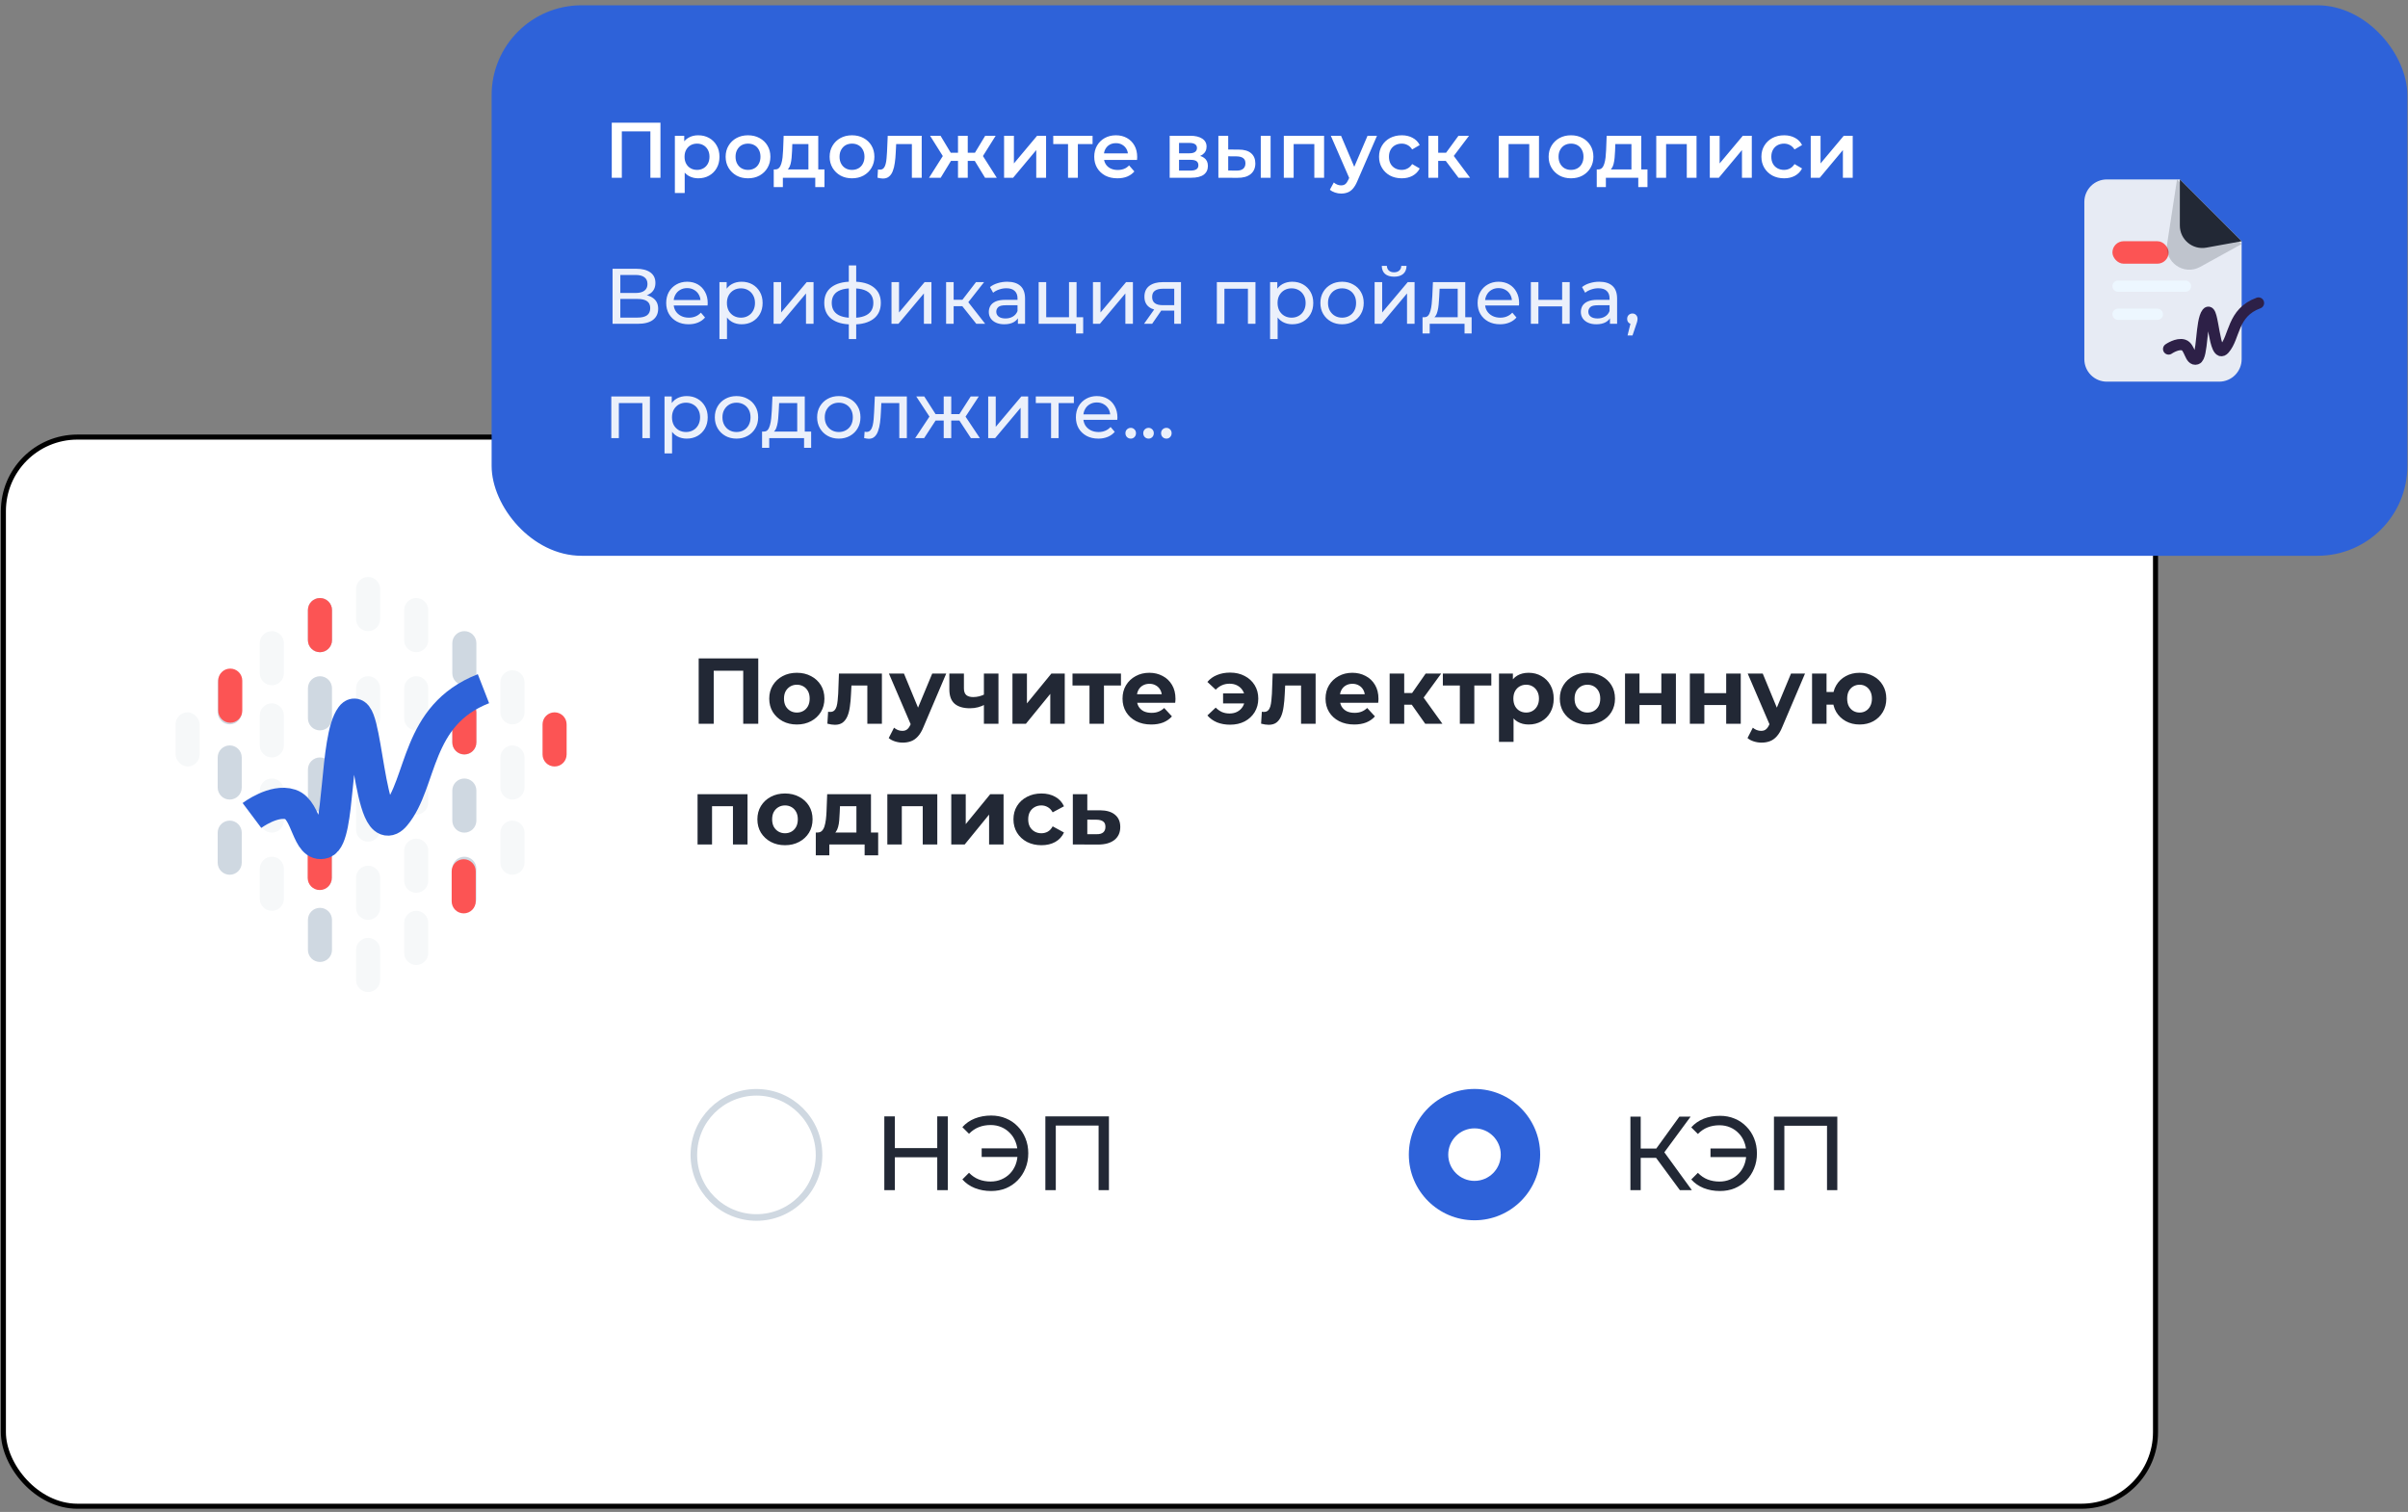<?xml version="1.0" encoding="UTF-8"?> <svg xmlns="http://www.w3.org/2000/svg" width="379" height="238" viewBox="0 0 379 238" fill="none"><rect x="0" y="0" width="379" height="238" fill="#808080" stroke="none"/> <rect x="0.533" y="68.802" width="338.728" height="168.301" rx="11.658" fill="white" stroke="black" stroke-width="0.795"></rect> <rect x="85.394" y="112.133" width="3.788" height="8.522" rx="1.894" fill="#F6F8F9"></rect> <rect x="27.634" y="112.133" width="3.788" height="8.522" rx="1.894" fill="#F6F8F9"></rect> <path d="M34.262 107.399C34.262 106.353 35.11 105.505 36.156 105.505C37.201 105.505 38.049 106.353 38.049 107.399V112.133C38.049 113.179 37.201 114.027 36.156 114.027C35.11 114.027 34.262 113.179 34.262 112.133V107.399Z" fill="#CFD8E1"></path> <path d="M34.262 119.235C34.262 118.189 35.11 117.341 36.156 117.341C37.201 117.341 38.049 118.189 38.049 119.235V123.969C38.049 125.015 37.201 125.863 36.156 125.863C35.11 125.863 34.262 125.015 34.262 123.969V119.235Z" fill="#CFD8E1"></path> <path d="M34.262 131.071C34.262 130.025 35.11 129.177 36.156 129.177C37.201 129.177 38.049 130.025 38.049 131.071V135.805C38.049 136.851 37.201 137.699 36.156 137.699C35.11 137.699 34.262 136.851 34.262 135.805V131.071Z" fill="#CFD8E1"></path> <path d="M78.765 107.399C78.765 106.353 79.613 105.505 80.659 105.505C81.705 105.505 82.553 106.353 82.553 107.399V112.133C82.553 113.179 81.705 114.027 80.659 114.027C79.613 114.027 78.765 113.179 78.765 112.133V107.399Z" fill="#F6F8F9"></path> <path d="M78.765 119.235C78.765 118.189 79.613 117.341 80.659 117.341C81.705 117.341 82.553 118.189 82.553 119.235V123.969C82.553 125.015 81.705 125.863 80.659 125.863C79.613 125.863 78.765 125.015 78.765 123.969V119.235Z" fill="#F6F8F9"></path> <path d="M78.765 131.071C78.765 130.025 79.613 129.177 80.659 129.177C81.705 129.177 82.553 130.025 82.553 131.071V135.805C82.553 136.851 81.705 137.699 80.659 137.699C79.613 137.699 78.765 136.851 78.765 135.805V131.071Z" fill="#F6F8F9"></path> <path d="M71.19 136.752C71.19 135.706 72.038 134.859 73.084 134.859C74.13 134.859 74.978 135.706 74.978 136.752V141.487C74.978 142.533 74.13 143.381 73.084 143.381C72.038 143.381 71.19 142.533 71.19 141.487V136.752Z" fill="#CFD8E1"></path> <path d="M71.19 124.443C71.19 123.397 72.038 122.549 73.084 122.549C74.13 122.549 74.978 123.397 74.978 124.443V129.177C74.978 130.223 74.13 131.071 73.084 131.071C72.038 131.071 71.19 130.223 71.19 129.177V124.443Z" fill="#CFD8E1"></path> <path d="M71.19 112.133C71.19 111.087 72.038 110.24 73.084 110.24C74.13 110.24 74.978 111.087 74.978 112.133V116.868C74.978 117.914 74.13 118.761 73.084 118.761C72.038 118.761 71.19 117.914 71.19 116.868V112.133Z" fill="#CFD8E1"></path> <path d="M71.19 101.244C71.19 100.198 72.038 99.35 73.084 99.35C74.13 99.35 74.978 100.198 74.978 101.244V105.979C74.978 107.024 74.13 107.872 73.084 107.872C72.038 107.872 71.19 107.024 71.19 105.979V101.244Z" fill="#CFD8E1"></path> <path d="M63.615 145.274C63.615 144.228 64.463 143.38 65.509 143.38C66.555 143.38 67.403 144.228 67.403 145.274V150.009C67.403 151.054 66.555 151.902 65.509 151.902C64.463 151.902 63.615 151.054 63.615 150.009V145.274Z" fill="#F6F8F9"></path> <path d="M63.615 133.912C63.615 132.866 64.463 132.018 65.509 132.018C66.555 132.018 67.403 132.866 67.403 133.912V138.646C67.403 139.692 66.555 140.54 65.509 140.54C64.463 140.54 63.615 139.692 63.615 138.646V133.912Z" fill="#F6F8F9"></path> <path d="M63.615 108.346C63.615 107.3 64.463 106.452 65.509 106.452C66.555 106.452 67.403 107.3 67.403 108.346V113.08C67.403 114.126 66.555 114.974 65.509 114.974C64.463 114.974 63.615 114.126 63.615 113.08V108.346Z" fill="#F6F8F9"></path> <path d="M63.615 96.036C63.615 94.99 64.463 94.142 65.509 94.142C66.555 94.142 67.403 94.99 67.403 96.036V100.771C67.403 101.816 66.555 102.664 65.509 102.664C64.463 102.664 63.615 101.816 63.615 100.771V96.036Z" fill="#F6F8F9"></path> <path d="M63.615 121.602C63.615 120.556 64.463 119.708 65.509 119.708C66.555 119.708 67.403 120.556 67.403 121.602V126.336C67.403 127.382 66.555 128.23 65.509 128.23C64.463 128.23 63.615 127.382 63.615 126.336V121.602Z" fill="#F6F8F9"></path> <path d="M56.04 149.535C56.04 148.489 56.888 147.641 57.934 147.641C58.98 147.641 59.828 148.489 59.828 149.535V154.27C59.828 155.316 58.98 156.163 57.934 156.163C56.888 156.163 56.04 155.316 56.04 154.27V149.535Z" fill="#F6F8F9"></path> <path d="M56.04 138.173C56.04 137.127 56.888 136.279 57.934 136.279C58.98 136.279 59.828 137.127 59.828 138.173V142.907C59.828 143.953 58.98 144.801 57.934 144.801C56.888 144.801 56.04 143.953 56.04 142.907V138.173Z" fill="#F6F8F9"></path> <path d="M56.04 108.346C56.04 107.3 56.888 106.452 57.934 106.452C58.98 106.452 59.828 107.3 59.828 108.346V113.08C59.828 114.126 58.98 114.974 57.934 114.974C56.888 114.974 56.04 114.126 56.04 113.08V108.346Z" fill="#F6F8F9"></path> <path d="M56.04 92.722C56.04 91.676 56.888 90.828 57.934 90.828C58.98 90.828 59.828 91.676 59.828 92.722V97.457C59.828 98.502 58.98 99.35 57.934 99.35C56.888 99.35 56.04 98.502 56.04 97.457V92.722Z" fill="#F6F8F9"></path> <path d="M56.04 125.863C56.04 124.817 56.888 123.969 57.934 123.969C58.98 123.969 59.828 124.817 59.828 125.863V130.598C59.828 131.643 58.98 132.491 57.934 132.491C56.888 132.491 56.04 131.643 56.04 130.598V125.863Z" fill="#F6F8F9"></path> <path d="M40.89 124.443C40.89 123.397 41.738 122.549 42.784 122.549C43.83 122.549 44.677 123.397 44.677 124.443V129.177C44.677 130.223 43.83 131.071 42.784 131.071C41.738 131.071 40.89 130.223 40.89 129.177V124.443Z" fill="#F6F8F9"></path> <path d="M40.89 136.752C40.89 135.706 41.738 134.859 42.784 134.859C43.83 134.859 44.677 135.706 44.677 136.752V141.487C44.677 142.533 43.83 143.381 42.784 143.381C41.738 143.381 40.89 142.533 40.89 141.487V136.752Z" fill="#F6F8F9"></path> <path d="M40.89 101.244C40.89 100.198 41.738 99.35 42.784 99.35C43.83 99.35 44.677 100.198 44.677 101.244V105.979C44.677 107.024 43.83 107.872 42.784 107.872C41.738 107.872 40.89 107.024 40.89 105.979V101.244Z" fill="#F6F8F9"></path> <path d="M40.89 112.607C40.89 111.561 41.738 110.713 42.784 110.713C43.83 110.713 44.677 111.561 44.677 112.607V117.341C44.677 118.387 43.83 119.235 42.784 119.235C41.738 119.235 40.89 118.387 40.89 117.341V112.607Z" fill="#F6F8F9"></path> <path d="M48.465 133.438C48.465 132.392 49.313 131.545 50.359 131.545C51.405 131.545 52.253 132.392 52.253 133.438V138.173C52.253 139.219 51.405 140.067 50.359 140.067C49.313 140.067 48.465 139.219 48.465 138.173V133.438Z" fill="#CFD8E1"></path> <path d="M48.465 144.801C48.465 143.755 49.313 142.907 50.359 142.907C51.405 142.907 52.253 143.755 52.253 144.801V149.535C52.253 150.581 51.405 151.429 50.359 151.429C49.313 151.429 48.465 150.581 48.465 149.535V144.801Z" fill="#CFD8E1"></path> <path d="M48.465 108.346C48.465 107.3 49.313 106.452 50.359 106.452C51.405 106.452 52.253 107.3 52.253 108.346V113.08C52.253 114.126 51.405 114.974 50.359 114.974C49.313 114.974 48.465 114.126 48.465 113.08V108.346Z" fill="#CFD8E1"></path> <path d="M48.465 96.036C48.465 94.99 49.313 94.143 50.359 94.143C51.405 94.143 52.253 94.99 52.253 96.036V100.771C52.253 101.817 51.405 102.665 50.359 102.665C49.313 102.665 48.465 101.817 48.465 100.771V96.036Z" fill="#CFD8E1"></path> <path d="M48.465 121.129C48.465 120.083 49.313 119.235 50.359 119.235C51.405 119.235 52.253 120.083 52.253 121.129V125.863C52.253 126.909 51.405 127.757 50.359 127.757C49.313 127.757 48.465 126.909 48.465 125.863V121.129Z" fill="#CFD8E1"></path> <path d="M48.465 96.036C48.465 94.99 49.313 94.143 50.359 94.143C51.405 94.143 52.253 94.99 52.253 96.036V100.771C52.253 101.817 51.405 102.665 50.359 102.665C49.313 102.665 48.465 101.817 48.465 100.771V96.036Z" fill="#CFD8E1"></path> <path d="M71.09 137.15C71.09 136.104 71.938 135.257 72.984 135.257C74.03 135.257 74.878 136.104 74.878 137.15V141.885C74.878 142.931 74.03 143.779 72.984 143.779C71.938 143.779 71.09 142.931 71.09 141.885V137.15Z" fill="#FC5454"></path> <path d="M48.431 133.476C48.431 132.43 49.279 131.582 50.325 131.582C51.371 131.582 52.219 132.43 52.219 133.476V138.21C52.219 139.256 51.371 140.104 50.325 140.104C49.279 140.104 48.431 139.256 48.431 138.21V133.476Z" fill="#FC5454"></path> <path d="M85.394 114.027C85.394 112.981 86.241 112.133 87.287 112.133C88.333 112.133 89.181 112.981 89.181 114.027V118.761C89.181 119.807 88.333 120.655 87.287 120.655C86.241 120.655 85.394 119.807 85.394 118.761V114.027Z" fill="#FC5454"></path> <path d="M34.346 107.142C34.346 106.096 35.193 105.248 36.239 105.248C37.285 105.248 38.133 106.096 38.133 107.142V111.876C38.133 112.922 37.285 113.77 36.239 113.77C35.193 113.77 34.346 112.922 34.346 111.876V107.142Z" fill="#FC5454"></path> <path d="M48.465 96.036C48.465 94.99 49.313 94.143 50.359 94.143C51.405 94.143 52.253 94.99 52.253 96.036V100.771C52.253 101.817 51.405 102.665 50.359 102.665C49.313 102.665 48.465 101.817 48.465 100.771V96.036Z" fill="#FC5454"></path> <path d="M71.19 112.132C71.19 111.086 72.038 110.239 73.084 110.239C74.13 110.239 74.978 111.086 74.978 112.132V116.867C74.978 117.913 74.13 118.76 73.084 118.76C72.038 118.76 71.19 117.913 71.19 116.867V112.132Z" fill="#FC5454"></path> <g style="mix-blend-mode:multiply"> <path d="M39.653 128.367C39.653 128.367 43.124 125.764 45.726 126.632C48.329 127.499 48.329 133.572 50.932 132.705C53.535 131.837 52.667 116.221 55.27 112.75C57.873 109.28 57.873 133.572 62.211 128.367C66.549 123.161 65.363 112.592 76.092 108.412" stroke="#2E62D9" stroke-width="4.899"></path> </g> <path d="M109.967 113.931V103.643H119.344V113.931H116.978V105.039L117.522 105.583H111.789L112.333 105.039V113.931H109.967ZM125.422 114.049C124.579 114.049 123.83 113.872 123.173 113.52C122.527 113.167 122.012 112.687 121.63 112.079C121.258 111.462 121.072 110.761 121.072 109.977C121.072 109.184 121.258 108.483 121.63 107.876C122.012 107.258 122.527 106.778 123.173 106.435C123.83 106.082 124.579 105.906 125.422 105.906C126.255 105.906 127 106.082 127.656 106.435C128.313 106.778 128.827 107.253 129.2 107.861C129.572 108.468 129.758 109.174 129.758 109.977C129.758 110.761 129.572 111.462 129.2 112.079C128.827 112.687 128.313 113.167 127.656 113.52C127 113.872 126.255 114.049 125.422 114.049ZM125.422 112.167C125.804 112.167 126.147 112.079 126.451 111.903C126.755 111.726 126.995 111.477 127.171 111.153C127.348 110.82 127.436 110.428 127.436 109.977C127.436 109.517 127.348 109.125 127.171 108.802C126.995 108.478 126.755 108.228 126.451 108.052C126.147 107.876 125.804 107.787 125.422 107.787C125.04 107.787 124.697 107.876 124.393 108.052C124.09 108.228 123.845 108.478 123.658 108.802C123.482 109.125 123.394 109.517 123.394 109.977C123.394 110.428 123.482 110.82 123.658 111.153C123.845 111.477 124.09 111.726 124.393 111.903C124.697 112.079 125.04 112.167 125.422 112.167ZM130.221 113.916L130.338 112.035C130.397 112.045 130.456 112.055 130.515 112.065C130.574 112.065 130.627 112.065 130.676 112.065C130.951 112.065 131.166 111.986 131.323 111.829C131.48 111.673 131.598 111.462 131.676 111.197C131.754 110.923 131.808 110.614 131.838 110.271C131.877 109.928 131.906 109.571 131.926 109.198L132.043 106.024H138.804V113.931H136.512V107.346L137.026 107.905H133.557L134.042 107.317L133.939 109.301C133.91 110.007 133.851 110.654 133.763 111.241C133.685 111.829 133.552 112.339 133.366 112.77C133.18 113.191 132.93 113.52 132.617 113.755C132.303 113.98 131.901 114.093 131.411 114.093C131.235 114.093 131.049 114.078 130.853 114.049C130.657 114.019 130.446 113.975 130.221 113.916ZM142.082 116.9C141.671 116.9 141.264 116.836 140.862 116.709C140.461 116.582 140.132 116.405 139.878 116.18L140.715 114.548C140.892 114.705 141.093 114.828 141.318 114.916C141.553 115.004 141.783 115.048 142.009 115.048C142.332 115.048 142.587 114.97 142.773 114.813C142.969 114.666 143.145 114.416 143.302 114.063L143.714 113.093L143.89 112.844L146.727 106.024H148.931L145.36 114.416C145.105 115.053 144.811 115.553 144.478 115.915C144.155 116.278 143.792 116.533 143.39 116.68C142.998 116.827 142.562 116.9 142.082 116.9ZM143.434 114.24L139.907 106.024H142.273L145.007 112.638L143.434 114.24ZM155.02 110.903C154.697 111.08 154.339 111.222 153.947 111.33C153.555 111.437 153.124 111.491 152.654 111.491C151.615 111.491 150.817 111.256 150.258 110.786C149.7 110.306 149.42 109.546 149.42 108.508V106.024H151.713V108.361C151.713 108.851 151.841 109.203 152.095 109.419C152.35 109.625 152.708 109.728 153.168 109.728C153.501 109.728 153.82 109.688 154.124 109.61C154.437 109.532 154.736 109.419 155.02 109.272V110.903ZM154.859 113.931V106.024H157.151V113.931H154.859ZM159.353 113.931V106.024H161.631V110.727L165.482 106.024H167.584V113.931H165.306V109.228L161.47 113.931H159.353ZM171.478 113.931V107.376L171.993 107.905H168.803V106.024H176.431V107.905H173.242L173.756 107.376V113.931H171.478ZM181.189 114.049C180.288 114.049 179.494 113.872 178.808 113.52C178.132 113.167 177.608 112.687 177.235 112.079C176.863 111.462 176.677 110.761 176.677 109.977C176.677 109.184 176.858 108.483 177.221 107.876C177.593 107.258 178.098 106.778 178.735 106.435C179.371 106.082 180.092 105.906 180.895 105.906C181.669 105.906 182.365 106.073 182.982 106.406C183.609 106.729 184.104 107.2 184.467 107.817C184.829 108.424 185.011 109.154 185.011 110.007C185.011 110.095 185.006 110.198 184.996 110.315C184.986 110.423 184.976 110.526 184.966 110.624H178.543V109.287H183.761L182.879 109.683C182.879 109.272 182.796 108.914 182.629 108.611C182.463 108.307 182.233 108.072 181.939 107.905C181.645 107.729 181.302 107.64 180.91 107.64C180.518 107.64 180.17 107.729 179.866 107.905C179.572 108.072 179.342 108.312 179.175 108.625C179.009 108.929 178.926 109.292 178.926 109.713V110.066C178.926 110.497 179.019 110.879 179.205 111.212C179.401 111.535 179.67 111.785 180.013 111.962C180.366 112.128 180.778 112.211 181.248 112.211C181.669 112.211 182.037 112.148 182.35 112.02C182.674 111.893 182.968 111.702 183.232 111.447L184.452 112.77C184.089 113.182 183.634 113.5 183.085 113.725C182.536 113.941 181.904 114.049 181.189 114.049ZM192.503 110.727V109.154H196.633V110.727H192.503ZM193.606 105.877C194.468 105.877 195.232 106.053 195.898 106.406C196.565 106.749 197.089 107.229 197.471 107.846C197.853 108.464 198.044 109.174 198.044 109.977C198.044 110.771 197.853 111.481 197.471 112.109C197.089 112.726 196.565 113.211 195.898 113.564C195.232 113.907 194.468 114.078 193.606 114.078C192.851 114.078 192.165 113.956 191.548 113.711C190.94 113.456 190.436 113.093 190.034 112.623L191.342 111.388C191.636 111.682 191.959 111.913 192.312 112.079C192.675 112.236 193.076 112.314 193.517 112.314C193.998 112.314 194.414 112.216 194.767 112.02C195.129 111.824 195.413 111.55 195.619 111.197C195.825 110.845 195.928 110.438 195.928 109.977C195.928 109.507 195.825 109.096 195.619 108.743C195.413 108.39 195.129 108.116 194.767 107.92C194.414 107.724 193.998 107.626 193.517 107.626C193.076 107.626 192.675 107.709 192.312 107.876C191.959 108.032 191.636 108.263 191.342 108.566L190.034 107.346C190.436 106.866 190.94 106.504 191.548 106.259C192.165 106.004 192.851 105.877 193.606 105.877ZM198.486 113.916L198.603 112.035C198.662 112.045 198.721 112.055 198.78 112.065C198.839 112.065 198.892 112.065 198.941 112.065C199.216 112.065 199.431 111.986 199.588 111.829C199.745 111.673 199.862 111.462 199.941 111.197C200.019 110.923 200.073 110.614 200.103 110.271C200.142 109.928 200.171 109.571 200.191 109.198L200.308 106.024H207.069V113.931H204.776V107.346L205.291 107.905H201.822L202.307 107.317L202.204 109.301C202.175 110.007 202.116 110.654 202.028 111.241C201.95 111.829 201.817 112.339 201.631 112.77C201.445 113.191 201.195 113.52 200.882 113.755C200.568 113.98 200.166 114.093 199.676 114.093C199.5 114.093 199.314 114.078 199.118 114.049C198.922 114.019 198.711 113.975 198.486 113.916ZM213.14 114.049C212.238 114.049 211.445 113.872 210.759 113.52C210.083 113.167 209.558 112.687 209.186 112.079C208.814 111.462 208.628 110.761 208.628 109.977C208.628 109.184 208.809 108.483 209.171 107.876C209.544 107.258 210.048 106.778 210.685 106.435C211.322 106.082 212.042 105.906 212.846 105.906C213.62 105.906 214.316 106.073 214.933 106.406C215.56 106.729 216.055 107.2 216.417 107.817C216.78 108.424 216.961 109.154 216.961 110.007C216.961 110.095 216.956 110.198 216.947 110.315C216.937 110.423 216.927 110.526 216.917 110.624H210.494V109.287H215.712L214.83 109.683C214.83 109.272 214.747 108.914 214.58 108.611C214.414 108.307 214.183 108.072 213.889 107.905C213.595 107.729 213.253 107.64 212.861 107.64C212.469 107.64 212.121 107.729 211.817 107.905C211.523 108.072 211.293 108.312 211.126 108.625C210.96 108.929 210.876 109.292 210.876 109.713V110.066C210.876 110.497 210.969 110.879 211.156 111.212C211.352 111.535 211.621 111.785 211.964 111.962C212.317 112.128 212.728 112.211 213.199 112.211C213.62 112.211 213.987 112.148 214.301 112.02C214.624 111.893 214.918 111.702 215.183 111.447L216.403 112.77C216.04 113.182 215.585 113.5 215.036 113.725C214.487 113.941 213.855 114.049 213.14 114.049ZM224.319 113.931L221.673 110.183L223.54 109.081L227.023 113.931H224.319ZM218.719 113.931V106.024H221.012V113.931H218.719ZM220.336 110.933V109.096H223.099V110.933H220.336ZM223.76 110.242L221.614 110.007L224.392 106.024H226.832L223.76 110.242ZM229.768 113.931V107.376L230.282 107.905H227.093V106.024H234.721V107.905H231.531L232.046 107.376V113.931H229.768ZM240.602 114.049C239.936 114.049 239.353 113.902 238.853 113.608C238.353 113.314 237.961 112.868 237.677 112.27C237.403 111.663 237.266 110.898 237.266 109.977C237.266 109.047 237.398 108.282 237.663 107.685C237.927 107.087 238.309 106.641 238.809 106.347C239.309 106.053 239.906 105.906 240.602 105.906C241.347 105.906 242.013 106.078 242.601 106.421C243.199 106.754 243.669 107.224 244.012 107.832C244.365 108.439 244.541 109.154 244.541 109.977C244.541 110.81 244.365 111.53 244.012 112.138C243.669 112.746 243.199 113.216 242.601 113.549C242.013 113.882 241.347 114.049 240.602 114.049ZM235.928 116.783V106.024H238.118V107.64L238.074 109.992L238.221 112.329V116.783H235.928ZM240.205 112.167C240.588 112.167 240.926 112.079 241.22 111.903C241.523 111.726 241.763 111.477 241.94 111.153C242.126 110.82 242.219 110.428 242.219 109.977C242.219 109.517 242.126 109.125 241.94 108.802C241.763 108.478 241.523 108.228 241.22 108.052C240.926 107.876 240.588 107.787 240.205 107.787C239.823 107.787 239.48 107.876 239.177 108.052C238.873 108.228 238.633 108.478 238.456 108.802C238.28 109.125 238.192 109.517 238.192 109.977C238.192 110.428 238.28 110.82 238.456 111.153C238.633 111.477 238.873 111.726 239.177 111.903C239.48 112.079 239.823 112.167 240.205 112.167ZM249.852 114.049C249.009 114.049 248.26 113.872 247.603 113.52C246.957 113.167 246.442 112.687 246.06 112.079C245.688 111.462 245.502 110.761 245.502 109.977C245.502 109.184 245.688 108.483 246.06 107.876C246.442 107.258 246.957 106.778 247.603 106.435C248.26 106.082 249.009 105.906 249.852 105.906C250.685 105.906 251.43 106.082 252.086 106.435C252.743 106.778 253.257 107.253 253.63 107.861C254.002 108.468 254.188 109.174 254.188 109.977C254.188 110.761 254.002 111.462 253.63 112.079C253.257 112.687 252.743 113.167 252.086 113.52C251.43 113.872 250.685 114.049 249.852 114.049ZM249.852 112.167C250.234 112.167 250.577 112.079 250.881 111.903C251.185 111.726 251.425 111.477 251.601 111.153C251.778 110.82 251.866 110.428 251.866 109.977C251.866 109.517 251.778 109.125 251.601 108.802C251.425 108.478 251.185 108.228 250.881 108.052C250.577 107.876 250.234 107.787 249.852 107.787C249.47 107.787 249.127 107.876 248.823 108.052C248.52 108.228 248.275 108.478 248.088 108.802C247.912 109.125 247.824 109.517 247.824 109.977C247.824 110.428 247.912 110.82 248.088 111.153C248.275 111.477 248.52 111.726 248.823 111.903C249.127 112.079 249.47 112.167 249.852 112.167ZM255.765 113.931V106.024H258.043V109.11H261.483V106.024H263.775V113.931H261.483V110.977H258.043V113.931H255.765ZM265.97 113.931V106.024H268.249V109.11H271.688V106.024H273.981V113.931H271.688V110.977H268.249V113.931H265.97ZM277.249 116.9C276.837 116.9 276.43 116.836 276.029 116.709C275.627 116.582 275.299 116.405 275.044 116.18L275.882 114.548C276.058 114.705 276.259 114.828 276.484 114.916C276.719 115.004 276.95 115.048 277.175 115.048C277.498 115.048 277.753 114.97 277.939 114.813C278.135 114.666 278.312 114.416 278.469 114.063L278.88 113.093L279.056 112.844L281.893 106.024H284.098L280.526 114.416C280.271 115.053 279.978 115.553 279.644 115.915C279.321 116.278 278.958 116.533 278.557 116.68C278.165 116.827 277.729 116.9 277.249 116.9ZM278.601 114.24L275.073 106.024H277.44L280.173 112.638L278.601 114.24ZM285.204 113.931V106.024H287.482V108.934H289.804V110.918H287.482V113.931H285.204ZM292.685 114.049C291.872 114.049 291.147 113.872 290.51 113.52C289.873 113.167 289.373 112.687 289.011 112.079C288.648 111.462 288.467 110.761 288.467 109.977C288.467 109.184 288.648 108.483 289.011 107.876C289.373 107.258 289.873 106.778 290.51 106.435C291.147 106.082 291.872 105.906 292.685 105.906C293.498 105.906 294.219 106.082 294.846 106.435C295.483 106.778 295.982 107.258 296.345 107.876C296.708 108.483 296.889 109.184 296.889 109.977C296.889 110.761 296.708 111.462 296.345 112.079C295.982 112.697 295.483 113.182 294.846 113.534C294.219 113.877 293.498 114.049 292.685 114.049ZM292.685 112.167C293.058 112.167 293.386 112.079 293.67 111.903C293.964 111.726 294.194 111.477 294.361 111.153C294.537 110.82 294.625 110.428 294.625 109.977C294.625 109.517 294.537 109.125 294.361 108.802C294.194 108.478 293.964 108.228 293.67 108.052C293.386 107.876 293.058 107.787 292.685 107.787C292.323 107.787 291.99 107.876 291.686 108.052C291.392 108.228 291.157 108.478 290.98 108.802C290.814 109.125 290.73 109.517 290.73 109.977C290.73 110.428 290.814 110.82 290.98 111.153C291.157 111.477 291.392 111.726 291.686 111.903C291.99 112.079 292.323 112.167 292.685 112.167ZM109.791 132.931V125.024H117.654V132.931H115.361V126.391L115.876 126.905H111.554L112.069 126.391V132.931H109.791ZM123.556 133.049C122.714 133.049 121.964 132.872 121.307 132.52C120.661 132.167 120.146 131.687 119.764 131.079C119.392 130.462 119.206 129.761 119.206 128.977C119.206 128.184 119.392 127.483 119.764 126.876C120.146 126.258 120.661 125.778 121.307 125.435C121.964 125.082 122.714 124.906 123.556 124.906C124.389 124.906 125.134 125.082 125.79 125.435C126.447 125.778 126.961 126.253 127.334 126.861C127.706 127.468 127.892 128.174 127.892 128.977C127.892 129.761 127.706 130.462 127.334 131.079C126.961 131.687 126.447 132.167 125.79 132.52C125.134 132.872 124.389 133.049 123.556 133.049ZM123.556 131.167C123.938 131.167 124.281 131.079 124.585 130.903C124.889 130.726 125.129 130.477 125.305 130.153C125.482 129.82 125.57 129.428 125.57 128.977C125.57 128.517 125.482 128.125 125.305 127.802C125.129 127.478 124.889 127.228 124.585 127.052C124.281 126.876 123.938 126.787 123.556 126.787C123.174 126.787 122.831 126.876 122.527 127.052C122.224 127.228 121.979 127.478 121.792 127.802C121.616 128.125 121.528 128.517 121.528 128.977C121.528 129.428 121.616 129.82 121.792 130.153C121.979 130.477 122.224 130.726 122.527 130.903C122.831 131.079 123.174 131.167 123.556 131.167ZM134.793 131.902V126.905H132.206L132.162 127.919C132.142 128.341 132.118 128.742 132.088 129.124C132.059 129.507 132 129.854 131.912 130.168C131.833 130.472 131.716 130.731 131.559 130.947C131.402 131.153 131.192 131.295 130.927 131.373L128.664 131.05C128.948 131.05 129.178 130.967 129.354 130.8C129.531 130.624 129.668 130.384 129.766 130.08C129.864 129.766 129.937 129.413 129.986 129.022C130.035 128.62 130.07 128.198 130.089 127.757L130.192 125.024H137.085V131.902H134.793ZM128.399 134.636V131.05H138.217V134.636H136.086V132.931H130.53V134.636H128.399ZM139.66 132.931V125.024H147.523V132.931H145.231V126.391L145.745 126.905H141.424L141.938 126.391V132.931H139.66ZM149.722 132.931V125.024H152V129.727L155.851 125.024H157.953V132.931H155.675V128.228L151.838 132.931H149.722ZM163.919 133.049C163.067 133.049 162.308 132.877 161.641 132.534C160.975 132.182 160.451 131.697 160.069 131.079C159.696 130.462 159.51 129.761 159.51 128.977C159.51 128.184 159.696 127.483 160.069 126.876C160.451 126.258 160.975 125.778 161.641 125.435C162.308 125.082 163.067 124.906 163.919 124.906C164.752 124.906 165.477 125.082 166.095 125.435C166.712 125.778 167.168 126.273 167.462 126.92L165.683 127.875C165.477 127.503 165.218 127.228 164.904 127.052C164.6 126.876 164.267 126.787 163.905 126.787C163.513 126.787 163.16 126.876 162.847 127.052C162.533 127.228 162.283 127.478 162.097 127.802C161.921 128.125 161.832 128.517 161.832 128.977C161.832 129.438 161.921 129.83 162.097 130.153C162.283 130.477 162.533 130.726 162.847 130.903C163.16 131.079 163.513 131.167 163.905 131.167C164.267 131.167 164.6 131.084 164.904 130.918C165.218 130.741 165.477 130.462 165.683 130.08L167.462 131.05C167.168 131.687 166.712 132.182 166.095 132.534C165.477 132.877 164.752 133.049 163.919 133.049ZM173.132 127.552C174.171 127.562 174.96 127.797 175.498 128.257C176.047 128.708 176.322 129.35 176.322 130.183C176.322 131.055 176.013 131.736 175.396 132.226C174.778 132.706 173.921 132.946 172.823 132.946L168.855 132.931V125.024H171.133V127.552H173.132ZM172.618 131.314C173.059 131.324 173.397 131.231 173.632 131.035C173.867 130.839 173.985 130.545 173.985 130.153C173.985 129.761 173.867 129.482 173.632 129.315C173.397 129.139 173.059 129.046 172.618 129.036L171.133 129.022V131.314H172.618Z" fill="#222835"></path> <circle cx="232.075" cy="181.754" r="10.336" fill="#2E62D9"></circle> <circle cx="232.075" cy="181.754" r="4.134" fill="white"></circle> <path d="M264.403 187.352L260.202 181.647L261.542 180.82L266.288 187.352H264.403ZM256.614 187.352V175.776H258.234V187.352H256.614ZM257.738 182.259V180.803H261.492V182.259H257.738ZM261.691 181.746L260.169 181.514L264.32 175.776H266.09L261.691 181.746ZM269.218 182.143V180.787H275.419V182.143H269.218ZM270.706 175.644C271.544 175.644 272.316 175.793 273.021 176.09C273.727 176.377 274.339 176.79 274.857 177.331C275.386 177.86 275.794 178.483 276.081 179.199C276.378 179.916 276.527 180.704 276.527 181.564C276.527 182.424 276.378 183.212 276.081 183.929C275.794 184.645 275.386 185.274 274.857 185.814C274.339 186.343 273.727 186.757 273.021 187.054C272.316 187.341 271.544 187.484 270.706 187.484C269.78 187.484 268.926 187.33 268.143 187.021C267.371 186.713 266.721 186.261 266.192 185.665L267.234 184.623C267.697 185.098 268.209 185.445 268.771 185.665C269.345 185.886 269.962 185.996 270.624 185.996C271.23 185.996 271.792 185.886 272.31 185.665C272.829 185.445 273.275 185.142 273.65 184.756C274.036 184.359 274.333 183.89 274.543 183.35C274.752 182.799 274.857 182.204 274.857 181.564C274.857 180.925 274.752 180.335 274.543 179.795C274.333 179.243 274.036 178.775 273.65 178.389C273.275 177.992 272.829 177.683 272.31 177.463C271.792 177.242 271.23 177.132 270.624 177.132C269.962 177.132 269.345 177.242 268.771 177.463C268.209 177.683 267.697 178.031 267.234 178.505L266.192 177.463C266.721 176.868 267.371 176.416 268.143 176.107C268.926 175.798 269.78 175.644 270.706 175.644ZM279.207 187.352V175.776H289.179V187.352H287.558V176.785L287.955 177.215H280.431L280.844 176.785V187.352H279.207Z" fill="#222835"></path> <g clip-path="url(#clip0_942_45313)"> <circle cx="119.06" cy="181.798" r="9.853" fill="white" stroke="#CFD8E1" stroke-width="1.037"></circle> </g> <path d="M147.515 175.736H149.175V187.352H147.515V175.736ZM140.844 187.352H139.185V175.736H140.844V187.352ZM147.665 182.174H140.678V180.731H147.665V182.174ZM154.507 182.125V180.764H160.73V182.125H154.507ZM156 175.603C156.841 175.603 157.616 175.752 158.324 176.051C159.032 176.339 159.646 176.753 160.166 177.296C160.697 177.827 161.106 178.452 161.394 179.171C161.692 179.89 161.842 180.681 161.842 181.544C161.842 182.407 161.692 183.198 161.394 183.917C161.106 184.636 160.697 185.267 160.166 185.809C159.646 186.34 159.032 186.755 158.324 187.053C157.616 187.341 156.841 187.485 156 187.485C155.071 187.485 154.214 187.33 153.428 187.02C152.654 186.71 152.001 186.257 151.47 185.659L152.515 184.614C152.98 185.09 153.494 185.438 154.059 185.659C154.634 185.881 155.254 185.991 155.917 185.991C156.526 185.991 157.09 185.881 157.61 185.659C158.13 185.438 158.578 185.134 158.954 184.747C159.341 184.348 159.64 183.878 159.85 183.336C160.061 182.783 160.166 182.186 160.166 181.544C160.166 180.902 160.061 180.31 159.85 179.768C159.64 179.215 159.341 178.745 158.954 178.358C158.578 177.959 158.13 177.65 157.61 177.428C157.09 177.207 156.526 177.096 155.917 177.096C155.254 177.096 154.634 177.207 154.059 177.428C153.494 177.65 152.98 177.998 152.515 178.474L151.47 177.428C152.001 176.831 152.654 176.377 153.428 176.068C154.214 175.758 155.071 175.603 156 175.603ZM164.531 187.352V175.736H174.537V187.352H172.911V176.748L173.309 177.179H165.759L166.173 176.748V187.352H164.531Z" fill="#222835"></path> <rect x="77.378" y="0.834" width="301.523" height="86.655" rx="14.148" fill="#2E62D9"></rect> <path d="M96.287 27.981V19.316H103.95V27.981H102.365V20.282L102.736 20.678H97.5L97.871 20.282V27.981H96.287ZM109.884 28.068C109.348 28.068 108.857 27.944 108.411 27.697C107.973 27.449 107.623 27.078 107.359 26.583C107.103 26.079 106.975 25.444 106.975 24.676C106.975 23.9 107.099 23.265 107.346 22.77C107.602 22.275 107.949 21.907 108.386 21.668C108.824 21.42 109.323 21.297 109.884 21.297C110.536 21.297 111.11 21.437 111.605 21.718C112.108 21.998 112.504 22.39 112.793 22.894C113.09 23.397 113.239 23.991 113.239 24.676C113.239 25.361 113.09 25.959 112.793 26.471C112.504 26.975 112.108 27.367 111.605 27.647C111.11 27.928 110.536 28.068 109.884 28.068ZM106.22 30.383V21.371H107.693V22.931L107.643 24.689L107.767 26.446V30.383H106.22ZM109.711 26.744C110.082 26.744 110.412 26.661 110.701 26.496C110.998 26.331 111.233 26.091 111.407 25.778C111.58 25.464 111.667 25.097 111.667 24.676C111.667 24.247 111.58 23.88 111.407 23.574C111.233 23.261 110.998 23.021 110.701 22.856C110.412 22.691 110.082 22.609 109.711 22.609C109.339 22.609 109.005 22.691 108.708 22.856C108.411 23.021 108.176 23.261 108.002 23.574C107.829 23.88 107.742 24.247 107.742 24.676C107.742 25.097 107.829 25.464 108.002 25.778C108.176 26.091 108.411 26.331 108.708 26.496C109.005 26.661 109.339 26.744 109.711 26.744ZM117.725 28.068C117.048 28.068 116.446 27.924 115.918 27.635C115.39 27.338 114.973 26.933 114.667 26.422C114.362 25.91 114.209 25.328 114.209 24.676C114.209 24.016 114.362 23.434 114.667 22.931C114.973 22.419 115.39 22.019 115.918 21.73C116.446 21.441 117.048 21.297 117.725 21.297C118.41 21.297 119.017 21.441 119.545 21.73C120.081 22.019 120.498 22.415 120.795 22.918C121.101 23.422 121.253 24.008 121.253 24.676C121.253 25.328 121.101 25.91 120.795 26.422C120.498 26.933 120.081 27.338 119.545 27.635C119.017 27.924 118.41 28.068 117.725 28.068ZM117.725 26.744C118.105 26.744 118.443 26.661 118.74 26.496C119.037 26.331 119.268 26.091 119.433 25.778C119.607 25.464 119.693 25.097 119.693 24.676C119.693 24.247 119.607 23.88 119.433 23.574C119.268 23.261 119.037 23.021 118.74 22.856C118.443 22.691 118.109 22.609 117.737 22.609C117.358 22.609 117.019 22.691 116.722 22.856C116.434 23.021 116.202 23.261 116.029 23.574C115.856 23.88 115.769 24.247 115.769 24.676C115.769 25.097 115.856 25.464 116.029 25.778C116.202 26.091 116.434 26.331 116.722 26.496C117.019 26.661 117.354 26.744 117.725 26.744ZM127.24 27.263V22.683H124.702L124.665 23.748C124.649 24.127 124.624 24.495 124.591 24.849C124.558 25.196 124.504 25.518 124.43 25.815C124.356 26.104 124.248 26.343 124.108 26.533C123.968 26.723 123.782 26.847 123.551 26.904L122.016 26.669C122.264 26.669 122.462 26.591 122.61 26.434C122.767 26.269 122.887 26.046 122.969 25.766C123.06 25.477 123.126 25.151 123.167 24.788C123.209 24.416 123.237 24.032 123.254 23.636L123.341 21.371H128.788V27.263H127.24ZM121.781 29.455V26.669H129.765V29.455H128.317V27.981H123.217V29.455H121.781ZM134.094 28.068C133.417 28.068 132.815 27.924 132.286 27.635C131.758 27.338 131.341 26.933 131.036 26.422C130.731 25.91 130.578 25.328 130.578 24.676C130.578 24.016 130.731 23.434 131.036 22.931C131.341 22.419 131.758 22.019 132.286 21.73C132.815 21.441 133.417 21.297 134.094 21.297C134.779 21.297 135.385 21.441 135.914 21.73C136.45 22.019 136.867 22.415 137.164 22.918C137.469 23.422 137.622 24.008 137.622 24.676C137.622 25.328 137.469 25.91 137.164 26.422C136.867 26.933 136.45 27.338 135.914 27.635C135.385 27.924 134.779 28.068 134.094 28.068ZM134.094 26.744C134.473 26.744 134.812 26.661 135.109 26.496C135.406 26.331 135.637 26.091 135.802 25.778C135.975 25.464 136.062 25.097 136.062 24.676C136.062 24.247 135.975 23.88 135.802 23.574C135.637 23.261 135.406 23.021 135.109 22.856C134.812 22.691 134.478 22.609 134.106 22.609C133.727 22.609 133.388 22.691 133.091 22.856C132.802 23.021 132.571 23.261 132.398 23.574C132.224 23.88 132.138 24.247 132.138 24.676C132.138 25.097 132.224 25.464 132.398 25.778C132.571 26.091 132.802 26.331 133.091 26.496C133.388 26.661 133.722 26.744 134.094 26.744ZM138.112 27.969L138.187 26.669C138.244 26.677 138.298 26.686 138.348 26.694C138.397 26.702 138.442 26.706 138.484 26.706C138.74 26.706 138.938 26.628 139.078 26.471C139.218 26.314 139.321 26.104 139.387 25.84C139.462 25.567 139.511 25.266 139.536 24.936C139.569 24.598 139.594 24.259 139.61 23.921L139.722 21.371H145.07V27.981H143.522V22.262L143.881 22.683H140.737L141.071 22.25L140.984 23.995C140.96 24.581 140.91 25.126 140.836 25.629C140.77 26.125 140.663 26.558 140.514 26.929C140.374 27.301 140.176 27.589 139.92 27.796C139.672 28.002 139.354 28.105 138.967 28.105C138.843 28.105 138.707 28.093 138.558 28.068C138.418 28.043 138.269 28.01 138.112 27.969ZM155.039 27.981L153.108 24.812L154.371 24.032L156.884 27.981H155.039ZM151.858 25.332V24.045H154.074V25.332H151.858ZM154.519 24.862L153.058 24.689L155.064 21.371H156.71L154.519 24.862ZM148.057 27.981H146.225L148.726 24.032L149.988 24.812L148.057 27.981ZM152.316 27.981H150.781V21.371H152.316V27.981ZM151.239 25.332H149.035V24.045H151.239V25.332ZM148.577 24.862L146.386 21.371H148.032L150.025 24.689L148.577 24.862ZM158.034 27.981V21.371H159.581V25.728L163.233 21.371H164.644V27.981H163.097V23.624L159.457 27.981H158.034ZM168.1 27.981V22.312L168.459 22.683H165.773V21.371H171.962V22.683H169.288L169.647 22.312V27.981H168.1ZM175.877 28.068C175.142 28.068 174.499 27.924 173.946 27.635C173.401 27.338 172.976 26.933 172.671 26.422C172.374 25.91 172.225 25.328 172.225 24.676C172.225 24.016 172.37 23.434 172.658 22.931C172.955 22.419 173.36 22.019 173.872 21.73C174.391 21.441 174.982 21.297 175.642 21.297C176.285 21.297 176.859 21.437 177.362 21.718C177.866 21.998 178.262 22.394 178.551 22.906C178.84 23.418 178.984 24.02 178.984 24.713C178.984 24.779 178.98 24.854 178.972 24.936C178.972 25.019 178.968 25.097 178.959 25.171H173.451V24.144H178.142L177.536 24.466C177.544 24.086 177.466 23.752 177.301 23.463C177.136 23.174 176.909 22.947 176.62 22.782C176.339 22.617 176.013 22.535 175.642 22.535C175.262 22.535 174.928 22.617 174.639 22.782C174.358 22.947 174.136 23.178 173.971 23.475C173.814 23.764 173.735 24.107 173.735 24.503V24.75C173.735 25.147 173.826 25.497 174.008 25.803C174.189 26.108 174.445 26.343 174.775 26.508C175.105 26.673 175.485 26.756 175.914 26.756C176.285 26.756 176.62 26.698 176.917 26.583C177.214 26.467 177.478 26.285 177.709 26.038L178.539 26.991C178.241 27.338 177.866 27.606 177.412 27.796C176.966 27.977 176.455 28.068 175.877 28.068ZM184.098 27.981V21.371H187.329C188.129 21.371 188.757 21.52 189.21 21.817C189.673 22.114 189.904 22.535 189.904 23.079C189.904 23.616 189.689 24.037 189.26 24.342C188.831 24.639 188.261 24.788 187.552 24.788L187.737 24.404C188.538 24.404 189.132 24.552 189.52 24.849C189.916 25.138 190.114 25.563 190.114 26.125C190.114 26.71 189.895 27.169 189.458 27.499C189.021 27.82 188.356 27.981 187.465 27.981H184.098ZM185.571 26.855H187.341C187.762 26.855 188.08 26.789 188.294 26.657C188.509 26.517 188.616 26.306 188.616 26.026C188.616 25.728 188.517 25.51 188.319 25.369C188.121 25.229 187.812 25.159 187.391 25.159H185.571V26.855ZM185.571 24.131H187.193C187.589 24.131 187.886 24.061 188.084 23.921C188.29 23.773 188.393 23.566 188.393 23.302C188.393 23.03 188.29 22.828 188.084 22.695C187.886 22.564 187.589 22.497 187.193 22.497H185.571V24.131ZM198.435 27.981V21.371H199.982V27.981H198.435ZM194.981 23.55C195.831 23.55 196.475 23.739 196.912 24.119C197.358 24.499 197.581 25.035 197.581 25.728C197.581 26.446 197.333 27.008 196.838 27.412C196.351 27.808 195.658 28.002 194.758 27.994L191.762 27.981V21.371H193.31V23.537L194.981 23.55ZM194.622 26.855C195.076 26.863 195.422 26.768 195.662 26.57C195.901 26.372 196.021 26.083 196.021 25.704C196.021 25.324 195.901 25.052 195.662 24.887C195.431 24.713 195.084 24.622 194.622 24.614L193.31 24.602V26.843L194.622 26.855ZM202.062 27.981V21.371H208.4V27.981H206.865V22.324L207.224 22.683H203.251L203.61 22.324V27.981H202.062ZM211.083 30.47C210.761 30.47 210.439 30.416 210.117 30.309C209.795 30.201 209.527 30.053 209.312 29.863L209.931 28.724C210.088 28.864 210.266 28.976 210.464 29.058C210.662 29.141 210.864 29.182 211.07 29.182C211.351 29.182 211.578 29.112 211.751 28.972C211.924 28.831 212.085 28.596 212.234 28.266L212.618 27.4L212.741 27.214L215.242 21.371H216.728L213.633 28.514C213.426 29.009 213.195 29.401 212.94 29.69C212.692 29.979 212.411 30.181 212.098 30.296C211.792 30.412 211.454 30.47 211.083 30.47ZM212.444 28.217L209.461 21.371H211.07L213.497 27.078L212.444 28.217ZM220.629 28.068C219.936 28.068 219.317 27.924 218.772 27.635C218.236 27.338 217.815 26.933 217.51 26.422C217.204 25.91 217.052 25.328 217.052 24.676C217.052 24.016 217.204 23.434 217.51 22.931C217.815 22.419 218.236 22.019 218.772 21.73C219.317 21.441 219.936 21.297 220.629 21.297C221.273 21.297 221.838 21.429 222.325 21.693C222.82 21.949 223.196 22.328 223.452 22.832L222.263 23.525C222.065 23.211 221.822 22.98 221.533 22.832C221.252 22.683 220.947 22.609 220.617 22.609C220.237 22.609 219.895 22.691 219.589 22.856C219.284 23.021 219.045 23.261 218.871 23.574C218.698 23.88 218.611 24.247 218.611 24.676C218.611 25.105 218.698 25.477 218.871 25.79C219.045 26.096 219.284 26.331 219.589 26.496C219.895 26.661 220.237 26.744 220.617 26.744C220.947 26.744 221.252 26.669 221.533 26.521C221.822 26.372 222.065 26.141 222.263 25.828L223.452 26.521C223.196 27.016 222.82 27.4 222.325 27.672C221.838 27.936 221.273 28.068 220.629 28.068ZM229.555 27.981L227.166 24.812L228.429 24.032L231.375 27.981H229.555ZM224.814 27.981V21.371H226.361V27.981H224.814ZM225.903 25.332V24.045H228.144V25.332H225.903ZM228.577 24.862L227.129 24.689L229.555 21.371H231.214L228.577 24.862ZM235.888 27.981V21.371H242.226V27.981H240.691V22.324L241.05 22.683H237.076L237.435 22.324V27.981H235.888ZM247.26 28.068C246.583 28.068 245.981 27.924 245.453 27.635C244.924 27.338 244.508 26.933 244.202 26.422C243.897 25.91 243.744 25.328 243.744 24.676C243.744 24.016 243.897 23.434 244.202 22.931C244.508 22.419 244.924 22.019 245.453 21.73C245.981 21.441 246.583 21.297 247.26 21.297C247.945 21.297 248.552 21.441 249.08 21.73C249.616 22.019 250.033 22.415 250.33 22.918C250.635 23.422 250.788 24.008 250.788 24.676C250.788 25.328 250.635 25.91 250.33 26.422C250.033 26.933 249.616 27.338 249.08 27.635C248.552 27.924 247.945 28.068 247.26 28.068ZM247.26 26.744C247.64 26.744 247.978 26.661 248.275 26.496C248.572 26.331 248.803 26.091 248.968 25.778C249.142 25.464 249.228 25.097 249.228 24.676C249.228 24.247 249.142 23.88 248.968 23.574C248.803 23.261 248.572 23.021 248.275 22.856C247.978 22.691 247.644 22.609 247.272 22.609C246.893 22.609 246.554 22.691 246.257 22.856C245.968 23.021 245.737 23.261 245.564 23.574C245.391 23.88 245.304 24.247 245.304 24.676C245.304 25.097 245.391 25.464 245.564 25.778C245.737 26.091 245.968 26.331 246.257 26.496C246.554 26.661 246.889 26.744 247.26 26.744ZM256.775 27.263V22.683H254.237L254.2 23.748C254.184 24.127 254.159 24.495 254.126 24.849C254.093 25.196 254.039 25.518 253.965 25.815C253.891 26.104 253.783 26.343 253.643 26.533C253.503 26.723 253.317 26.847 253.086 26.904L251.551 26.669C251.799 26.669 251.997 26.591 252.145 26.434C252.302 26.269 252.422 26.046 252.504 25.766C252.595 25.477 252.661 25.151 252.702 24.788C252.744 24.416 252.772 24.032 252.789 23.636L252.876 21.371H258.322V27.263H256.775ZM251.316 29.455V26.669H259.3V29.455H257.852V27.981H252.752V29.455H251.316ZM260.682 27.981V21.371H267.021V27.981H265.486V22.324L265.845 22.683H261.871L262.23 22.324V27.981H260.682ZM269.109 27.981V21.371H270.656V25.728L274.308 21.371H275.719V27.981H274.172V23.624L270.532 27.981H269.109ZM280.809 28.068C280.116 28.068 279.497 27.924 278.952 27.635C278.415 27.338 277.995 26.933 277.689 26.422C277.384 25.91 277.231 25.328 277.231 24.676C277.231 24.016 277.384 23.434 277.689 22.931C277.995 22.419 278.415 22.019 278.952 21.73C279.497 21.441 280.116 21.297 280.809 21.297C281.453 21.297 282.018 21.429 282.505 21.693C283 21.949 283.375 22.328 283.631 22.832L282.443 23.525C282.245 23.211 282.001 22.98 281.712 22.832C281.432 22.683 281.127 22.609 280.796 22.609C280.417 22.609 280.074 22.691 279.769 22.856C279.464 23.021 279.224 23.261 279.051 23.574C278.878 23.88 278.791 24.247 278.791 24.676C278.791 25.105 278.878 25.477 279.051 25.79C279.224 26.096 279.464 26.331 279.769 26.496C280.074 26.661 280.417 26.744 280.796 26.744C281.127 26.744 281.432 26.669 281.712 26.521C282.001 26.372 282.245 26.141 282.443 25.828L283.631 26.521C283.375 27.016 283 27.4 282.505 27.672C282.018 27.936 281.453 28.068 280.809 28.068ZM284.994 27.981V21.371H286.541V25.728L290.193 21.371H291.604V27.981H290.057V23.624L286.417 27.981H284.994Z" fill="white"></path> <path opacity="0.9" d="M96.411 50.972V42.306H100.137C101.078 42.306 101.816 42.496 102.353 42.876C102.889 43.255 103.157 43.808 103.157 44.535C103.157 45.244 102.901 45.789 102.39 46.169C101.878 46.54 101.206 46.726 100.372 46.726L100.595 46.354C101.56 46.354 102.299 46.548 102.811 46.936C103.331 47.316 103.591 47.873 103.591 48.607C103.591 49.35 103.318 49.932 102.774 50.353C102.237 50.765 101.437 50.972 100.372 50.972H96.411ZM97.636 49.994H100.347C101.007 49.994 101.503 49.874 101.833 49.635C102.171 49.387 102.34 49.012 102.34 48.508C102.34 48.005 102.171 47.638 101.833 47.407C101.503 47.175 101.007 47.06 100.347 47.06H97.636V49.994ZM97.636 46.119H100.05C100.653 46.119 101.111 45.999 101.424 45.76C101.746 45.521 101.907 45.17 101.907 44.708C101.907 44.237 101.746 43.883 101.424 43.643C101.111 43.404 100.653 43.284 100.05 43.284H97.636V46.119ZM108.382 51.046C107.681 51.046 107.062 50.901 106.525 50.613C105.997 50.324 105.585 49.928 105.287 49.424C104.999 48.921 104.854 48.343 104.854 47.691C104.854 47.039 104.994 46.462 105.275 45.958C105.564 45.455 105.956 45.063 106.451 44.782C106.954 44.493 107.52 44.349 108.147 44.349C108.782 44.349 109.344 44.489 109.831 44.77C110.318 45.05 110.697 45.446 110.97 45.958C111.25 46.462 111.39 47.052 111.39 47.728C111.39 47.778 111.386 47.836 111.378 47.902C111.378 47.968 111.374 48.029 111.366 48.087H105.783V47.233H110.747L110.264 47.53C110.272 47.109 110.185 46.734 110.004 46.404C109.822 46.074 109.571 45.818 109.249 45.636C108.935 45.446 108.568 45.352 108.147 45.352C107.734 45.352 107.367 45.446 107.045 45.636C106.723 45.818 106.472 46.078 106.29 46.416C106.109 46.746 106.018 47.126 106.018 47.555V47.753C106.018 48.191 106.117 48.583 106.315 48.929C106.521 49.267 106.806 49.532 107.169 49.721C107.532 49.911 107.949 50.006 108.419 50.006C108.807 50.006 109.158 49.94 109.472 49.808C109.793 49.676 110.074 49.478 110.313 49.214L110.97 49.981C110.672 50.328 110.301 50.592 109.855 50.774C109.418 50.955 108.927 51.046 108.382 51.046ZM116.713 51.046C116.168 51.046 115.669 50.922 115.215 50.675C114.769 50.419 114.41 50.043 114.138 49.548C113.874 49.053 113.742 48.434 113.742 47.691C113.742 46.948 113.87 46.33 114.125 45.834C114.389 45.339 114.744 44.968 115.19 44.72C115.644 44.473 116.151 44.349 116.713 44.349C117.356 44.349 117.926 44.489 118.421 44.77C118.916 45.05 119.308 45.442 119.597 45.946C119.886 46.441 120.03 47.023 120.03 47.691C120.03 48.36 119.886 48.946 119.597 49.449C119.308 49.953 118.916 50.344 118.421 50.625C117.926 50.906 117.356 51.046 116.713 51.046ZM113.234 53.373V44.411H114.373V46.181L114.299 47.704L114.422 49.226V53.373H113.234ZM116.614 50.006C117.034 50.006 117.41 49.911 117.74 49.721C118.078 49.532 118.343 49.263 118.532 48.917C118.73 48.562 118.829 48.153 118.829 47.691C118.829 47.221 118.73 46.816 118.532 46.478C118.343 46.131 118.078 45.863 117.74 45.673C117.41 45.483 117.034 45.389 116.614 45.389C116.201 45.389 115.825 45.483 115.487 45.673C115.157 45.863 114.893 46.131 114.695 46.478C114.505 46.816 114.41 47.221 114.41 47.691C114.41 48.153 114.505 48.562 114.695 48.917C114.893 49.263 115.157 49.532 115.487 49.721C115.825 49.911 116.201 50.006 116.614 50.006ZM121.757 50.972V44.411H122.945V49.189L126.969 44.411H128.046V50.972H126.857V46.193L122.846 50.972H121.757ZM134.264 51.071C134.256 51.071 134.227 51.071 134.177 51.071C134.136 51.071 134.095 51.071 134.054 51.071C134.012 51.071 133.988 51.071 133.979 51.071C132.634 51.054 131.59 50.757 130.847 50.179C130.105 49.593 129.733 48.76 129.733 47.679C129.733 46.606 130.105 45.785 130.847 45.215C131.598 44.638 132.655 44.345 134.016 44.336C134.033 44.336 134.058 44.336 134.091 44.336C134.132 44.336 134.169 44.336 134.202 44.336C134.243 44.336 134.268 44.336 134.276 44.336C135.655 44.336 136.723 44.625 137.483 45.203C138.25 45.781 138.634 46.606 138.634 47.679C138.634 48.768 138.25 49.606 137.483 50.192C136.715 50.778 135.642 51.071 134.264 51.071ZM134.239 50.031C134.957 50.031 135.552 49.94 136.022 49.758C136.501 49.577 136.86 49.313 137.099 48.966C137.338 48.62 137.458 48.191 137.458 47.679C137.458 47.175 137.338 46.755 137.099 46.416C136.86 46.078 136.501 45.822 136.022 45.649C135.552 45.475 134.957 45.389 134.239 45.389C134.223 45.389 134.19 45.389 134.14 45.389C134.091 45.389 134.062 45.389 134.054 45.389C133.352 45.389 132.766 45.479 132.296 45.661C131.834 45.834 131.487 46.09 131.256 46.428C131.025 46.767 130.909 47.184 130.909 47.679C130.909 48.182 131.025 48.607 131.256 48.954C131.495 49.3 131.846 49.565 132.308 49.746C132.779 49.928 133.36 50.023 134.054 50.031C134.07 50.031 134.099 50.031 134.14 50.031C134.19 50.031 134.223 50.031 134.239 50.031ZM133.596 53.373V41.786H134.759V53.373H133.596ZM140.314 50.972V44.411H141.502V49.189L145.525 44.411H146.602V50.972H145.414V46.193L141.403 50.972H140.314ZM153.663 50.972L151.125 47.778L152.103 47.184L155.062 50.972H153.663ZM148.909 50.972V44.411H150.097V50.972H148.909ZM149.738 48.199V47.184H151.905V48.199H149.738ZM152.202 47.827L151.1 47.679L153.613 44.411H154.888L152.202 47.827ZM160.21 50.972V49.585L160.148 49.325V46.961C160.148 46.457 159.999 46.069 159.702 45.797C159.414 45.517 158.976 45.376 158.39 45.376C158.002 45.376 157.623 45.442 157.251 45.574C156.88 45.698 156.566 45.867 156.31 46.082L155.815 45.191C156.154 44.918 156.558 44.712 157.028 44.572C157.507 44.423 158.006 44.349 158.526 44.349C159.426 44.349 160.119 44.568 160.606 45.005C161.093 45.442 161.336 46.111 161.336 47.01V50.972H160.21ZM158.056 51.046C157.569 51.046 157.14 50.963 156.769 50.798C156.405 50.633 156.125 50.406 155.927 50.117C155.729 49.82 155.63 49.486 155.63 49.115C155.63 48.76 155.712 48.438 155.877 48.149C156.051 47.86 156.327 47.629 156.707 47.456C157.094 47.283 157.614 47.196 158.266 47.196H160.346V48.05H158.316C157.722 48.05 157.321 48.149 157.115 48.347C156.909 48.545 156.806 48.785 156.806 49.065C156.806 49.387 156.934 49.647 157.189 49.845C157.445 50.035 157.8 50.13 158.254 50.13C158.7 50.13 159.088 50.031 159.418 49.833C159.756 49.635 159.999 49.346 160.148 48.966L160.383 49.783C160.226 50.171 159.95 50.481 159.554 50.712C159.158 50.934 158.658 51.046 158.056 51.046ZM163.476 50.972V44.411H164.665V49.932H168.255V44.411H169.443V50.972H163.476ZM169.357 52.494V50.91L169.654 50.972H168.255V49.932H170.483V52.494H169.357ZM172.023 50.972V44.411H173.212V49.189L177.235 44.411H178.312V50.972H177.124V46.193L173.113 50.972H172.023ZM184.815 50.972V48.669L185.001 48.892H182.909C182.034 48.892 181.349 48.706 180.854 48.335C180.367 47.964 180.124 47.423 180.124 46.713C180.124 45.954 180.384 45.38 180.904 44.992C181.432 44.605 182.133 44.411 183.008 44.411H185.88V50.972H184.815ZM180.062 50.972L181.844 48.459H183.07L181.337 50.972H180.062ZM184.815 48.298V45.116L185.001 45.45H183.045C182.5 45.45 182.08 45.554 181.782 45.76C181.485 45.958 181.337 46.288 181.337 46.75C181.337 47.609 181.89 48.038 182.996 48.038H185.001L184.815 48.298ZM191.523 50.972V44.411H197.601V50.972H196.413V45.153L196.698 45.45H192.427L192.712 45.153V50.972H191.523ZM203.38 51.046C202.835 51.046 202.336 50.922 201.882 50.675C201.436 50.419 201.077 50.043 200.805 49.548C200.541 49.053 200.409 48.434 200.409 47.691C200.409 46.948 200.536 46.33 200.792 45.834C201.056 45.339 201.411 44.968 201.857 44.72C202.311 44.473 202.818 44.349 203.38 44.349C204.023 44.349 204.593 44.489 205.088 44.77C205.583 45.05 205.975 45.442 206.264 45.946C206.553 46.441 206.697 47.023 206.697 47.691C206.697 48.36 206.553 48.946 206.264 49.449C205.975 49.953 205.583 50.344 205.088 50.625C204.593 50.906 204.023 51.046 203.38 51.046ZM199.901 53.373V44.411H201.04V46.181L200.966 47.704L201.089 49.226V53.373H199.901ZM203.28 50.006C203.701 50.006 204.077 49.911 204.407 49.721C204.745 49.532 205.009 49.263 205.199 48.917C205.397 48.562 205.496 48.153 205.496 47.691C205.496 47.221 205.397 46.816 205.199 46.478C205.009 46.131 204.745 45.863 204.407 45.673C204.077 45.483 203.701 45.389 203.28 45.389C202.868 45.389 202.492 45.483 202.154 45.673C201.824 45.863 201.56 46.131 201.362 46.478C201.172 46.816 201.077 47.221 201.077 47.691C201.077 48.153 201.172 48.562 201.362 48.917C201.56 49.263 201.824 49.532 202.154 49.721C202.492 49.911 202.868 50.006 203.28 50.006ZM211.234 51.046C210.574 51.046 209.988 50.901 209.476 50.613C208.964 50.324 208.56 49.928 208.263 49.424C207.966 48.913 207.817 48.335 207.817 47.691C207.817 47.039 207.966 46.462 208.263 45.958C208.56 45.455 208.964 45.063 209.476 44.782C209.988 44.493 210.574 44.349 211.234 44.349C211.886 44.349 212.468 44.493 212.979 44.782C213.499 45.063 213.904 45.455 214.193 45.958C214.49 46.453 214.638 47.031 214.638 47.691C214.638 48.343 214.49 48.921 214.193 49.424C213.904 49.928 213.499 50.324 212.979 50.613C212.468 50.901 211.886 51.046 211.234 51.046ZM211.234 50.006C211.655 50.006 212.03 49.911 212.36 49.721C212.699 49.532 212.963 49.263 213.153 48.917C213.342 48.562 213.437 48.153 213.437 47.691C213.437 47.221 213.342 46.816 213.153 46.478C212.963 46.131 212.699 45.863 212.36 45.673C212.03 45.483 211.655 45.389 211.234 45.389C210.813 45.389 210.437 45.483 210.107 45.673C209.777 45.863 209.513 46.131 209.315 46.478C209.117 46.816 209.018 47.221 209.018 47.691C209.018 48.153 209.117 48.562 209.315 48.917C209.513 49.263 209.777 49.532 210.107 49.721C210.437 49.911 210.813 50.006 211.234 50.006ZM216.354 50.972V44.411H217.543V49.189L221.566 44.411H222.643V50.972H221.454V46.193L217.444 50.972H216.354ZM219.424 43.556C218.822 43.556 218.347 43.412 218.001 43.123C217.662 42.826 217.489 42.401 217.481 41.848H218.285C218.294 42.162 218.397 42.409 218.595 42.591C218.801 42.773 219.074 42.863 219.412 42.863C219.75 42.863 220.023 42.773 220.229 42.591C220.435 42.409 220.543 42.162 220.551 41.848H221.38C221.372 42.401 221.195 42.826 220.848 43.123C220.501 43.412 220.027 43.556 219.424 43.556ZM229.431 50.415V45.45H226.584L226.522 46.713C226.505 47.126 226.476 47.526 226.435 47.914C226.402 48.294 226.344 48.644 226.262 48.966C226.188 49.288 226.076 49.552 225.928 49.758C225.779 49.965 225.581 50.093 225.333 50.142L224.157 49.932C224.413 49.94 224.619 49.858 224.776 49.684C224.933 49.503 225.053 49.255 225.135 48.941C225.226 48.628 225.292 48.273 225.333 47.877C225.375 47.472 225.408 47.056 225.432 46.627L225.531 44.411H230.619V50.415H229.431ZM223.897 52.494V49.932H231.622V52.494H230.508V50.972H225.024V52.494H223.897ZM236.092 51.046C235.39 51.046 234.771 50.901 234.235 50.613C233.707 50.324 233.294 49.928 232.997 49.424C232.708 48.921 232.564 48.343 232.564 47.691C232.564 47.039 232.704 46.462 232.985 45.958C233.273 45.455 233.665 45.063 234.161 44.782C234.664 44.493 235.229 44.349 235.857 44.349C236.492 44.349 237.053 44.489 237.54 44.77C238.027 45.05 238.407 45.446 238.679 45.958C238.96 46.462 239.1 47.052 239.1 47.728C239.1 47.778 239.096 47.836 239.087 47.902C239.087 47.968 239.083 48.029 239.075 48.087H233.492V47.233H238.456L237.973 47.53C237.982 47.109 237.895 46.734 237.713 46.404C237.532 46.074 237.28 45.818 236.958 45.636C236.645 45.446 236.277 45.352 235.857 45.352C235.444 45.352 235.077 45.446 234.755 45.636C234.433 45.818 234.181 46.078 234 46.416C233.818 46.746 233.727 47.126 233.727 47.555V47.753C233.727 48.191 233.826 48.583 234.024 48.929C234.231 49.267 234.515 49.532 234.879 49.721C235.242 49.911 235.658 50.006 236.129 50.006C236.517 50.006 236.867 49.94 237.181 49.808C237.503 49.676 237.784 49.478 238.023 49.214L238.679 49.981C238.382 50.328 238.01 50.592 237.565 50.774C237.127 50.955 236.636 51.046 236.092 51.046ZM240.944 50.972V44.411H242.132V47.196H245.87V44.411H247.059V50.972H245.87V48.224H242.132V50.972H240.944ZM253.393 50.972V49.585L253.331 49.325V46.961C253.331 46.457 253.182 46.069 252.885 45.797C252.597 45.517 252.159 45.376 251.573 45.376C251.185 45.376 250.806 45.442 250.434 45.574C250.063 45.698 249.749 45.867 249.493 46.082L248.998 45.191C249.337 44.918 249.741 44.712 250.211 44.572C250.69 44.423 251.189 44.349 251.709 44.349C252.609 44.349 253.302 44.568 253.789 45.005C254.276 45.442 254.519 46.111 254.519 47.01V50.972H253.393ZM251.239 51.046C250.752 51.046 250.323 50.963 249.951 50.798C249.588 50.633 249.308 50.406 249.11 50.117C248.912 49.82 248.813 49.486 248.813 49.115C248.813 48.76 248.895 48.438 249.06 48.149C249.233 47.86 249.51 47.629 249.89 47.456C250.277 47.283 250.797 47.196 251.449 47.196H253.529V48.05H251.499C250.905 48.05 250.504 48.149 250.298 48.347C250.092 48.545 249.989 48.785 249.989 49.065C249.989 49.387 250.117 49.647 250.372 49.845C250.628 50.035 250.983 50.13 251.437 50.13C251.883 50.13 252.271 50.031 252.601 49.833C252.939 49.635 253.182 49.346 253.331 48.966L253.566 49.783C253.409 50.171 253.133 50.481 252.737 50.712C252.341 50.934 251.841 51.046 251.239 51.046ZM256.164 52.804L256.783 50.303L256.944 51.021C256.705 51.021 256.503 50.947 256.338 50.798C256.181 50.65 256.102 50.448 256.102 50.192C256.102 49.944 256.181 49.742 256.338 49.585C256.503 49.428 256.701 49.35 256.932 49.35C257.171 49.35 257.365 49.432 257.514 49.598C257.662 49.754 257.736 49.953 257.736 50.192C257.736 50.274 257.728 50.357 257.712 50.439C257.703 50.514 257.683 50.604 257.65 50.712C257.625 50.811 257.584 50.934 257.526 51.083L256.944 52.804H256.164ZM96.213 68.972V62.411H102.291V68.972H101.102V63.153L101.387 63.45H97.116L97.401 63.153V68.972H96.213ZM108.069 69.046C107.524 69.046 107.025 68.922 106.571 68.675C106.125 68.419 105.766 68.043 105.494 67.548C105.23 67.053 105.098 66.434 105.098 65.691C105.098 64.948 105.226 64.329 105.482 63.834C105.746 63.339 106.101 62.968 106.546 62.72C107 62.473 107.508 62.349 108.069 62.349C108.713 62.349 109.282 62.489 109.777 62.77C110.272 63.05 110.664 63.442 110.953 63.946C111.242 64.441 111.387 65.023 111.387 65.691C111.387 66.36 111.242 66.946 110.953 67.449C110.664 67.953 110.272 68.344 109.777 68.625C109.282 68.906 108.713 69.046 108.069 69.046ZM104.59 71.373V62.411H105.729V64.181L105.655 65.704L105.779 67.226V71.373H104.59ZM107.97 68.006C108.391 68.006 108.766 67.911 109.096 67.721C109.435 67.532 109.699 67.263 109.889 66.917C110.087 66.562 110.186 66.153 110.186 65.691C110.186 65.221 110.087 64.816 109.889 64.478C109.699 64.131 109.435 63.863 109.096 63.673C108.766 63.483 108.391 63.389 107.97 63.389C107.557 63.389 107.182 63.483 106.843 63.673C106.513 63.863 106.249 64.131 106.051 64.478C105.861 64.816 105.766 65.221 105.766 65.691C105.766 66.153 105.861 66.562 106.051 66.917C106.249 67.263 106.513 67.532 106.843 67.721C107.182 67.911 107.557 68.006 107.97 68.006ZM115.923 69.046C115.263 69.046 114.677 68.901 114.165 68.613C113.654 68.324 113.249 67.928 112.952 67.424C112.655 66.913 112.507 66.335 112.507 65.691C112.507 65.039 112.655 64.462 112.952 63.958C113.249 63.455 113.654 63.063 114.165 62.782C114.677 62.493 115.263 62.349 115.923 62.349C116.575 62.349 117.157 62.493 117.669 62.782C118.189 63.063 118.593 63.455 118.882 63.958C119.179 64.453 119.328 65.031 119.328 65.691C119.328 66.343 119.179 66.921 118.882 67.424C118.593 67.928 118.189 68.324 117.669 68.613C117.157 68.901 116.575 69.046 115.923 69.046ZM115.923 68.006C116.344 68.006 116.72 67.911 117.05 67.721C117.388 67.532 117.652 67.263 117.842 66.917C118.032 66.562 118.127 66.153 118.127 65.691C118.127 65.221 118.032 64.816 117.842 64.478C117.652 64.131 117.388 63.863 117.05 63.673C116.72 63.483 116.344 63.389 115.923 63.389C115.502 63.389 115.127 63.483 114.797 63.673C114.467 63.863 114.203 64.131 114.004 64.478C113.806 64.816 113.707 65.221 113.707 65.691C113.707 66.153 113.806 66.562 114.004 66.917C114.203 67.263 114.467 67.532 114.797 67.721C115.127 67.911 115.502 68.006 115.923 68.006ZM125.477 68.415V63.45H122.629L122.567 64.713C122.551 65.126 122.522 65.526 122.481 65.914C122.448 66.294 122.39 66.644 122.307 66.966C122.233 67.288 122.122 67.552 121.973 67.758C121.825 67.965 121.627 68.093 121.379 68.142L120.203 67.932C120.459 67.94 120.665 67.858 120.822 67.684C120.979 67.503 121.098 67.255 121.181 66.942C121.272 66.628 121.338 66.273 121.379 65.877C121.42 65.472 121.453 65.056 121.478 64.627L121.577 62.411H126.665V68.415H125.477ZM119.943 70.494V67.932H127.668V70.494H126.554V68.972H121.07V70.494H119.943ZM132.026 69.046C131.366 69.046 130.78 68.901 130.268 68.613C129.756 68.324 129.352 67.928 129.055 67.424C128.758 66.913 128.609 66.335 128.609 65.691C128.609 65.039 128.758 64.462 129.055 63.958C129.352 63.455 129.756 63.063 130.268 62.782C130.78 62.493 131.366 62.349 132.026 62.349C132.678 62.349 133.26 62.493 133.771 62.782C134.291 63.063 134.696 63.455 134.985 63.958C135.282 64.453 135.43 65.031 135.43 65.691C135.43 66.343 135.282 66.921 134.985 67.424C134.696 67.928 134.291 68.324 133.771 68.613C133.26 68.901 132.678 69.046 132.026 69.046ZM132.026 68.006C132.447 68.006 132.822 67.911 133.152 67.721C133.491 67.532 133.755 67.263 133.945 66.917C134.135 66.562 134.229 66.153 134.229 65.691C134.229 65.221 134.135 64.816 133.945 64.478C133.755 64.131 133.491 63.863 133.152 63.673C132.822 63.483 132.447 63.389 132.026 63.389C131.605 63.389 131.23 63.483 130.899 63.673C130.569 63.863 130.305 64.131 130.107 64.478C129.909 64.816 129.81 65.221 129.81 65.691C129.81 66.153 129.909 66.562 130.107 66.917C130.305 67.263 130.569 67.532 130.899 67.721C131.23 67.911 131.605 68.006 132.026 68.006ZM136.009 68.959L136.083 67.957C136.141 67.965 136.194 67.973 136.244 67.981C136.293 67.99 136.339 67.994 136.38 67.994C136.644 67.994 136.85 67.903 136.999 67.721C137.156 67.54 137.271 67.3 137.346 67.003C137.42 66.698 137.473 66.356 137.506 65.976C137.539 65.596 137.564 65.217 137.581 64.837L137.692 62.411H142.731V68.972H141.542V63.104L141.827 63.45H138.46L138.732 63.092L138.645 64.911C138.621 65.489 138.575 66.029 138.509 66.533C138.443 67.036 138.34 67.478 138.2 67.858C138.068 68.237 137.882 68.534 137.643 68.749C137.412 68.963 137.11 69.071 136.739 69.071C136.632 69.071 136.516 69.058 136.392 69.034C136.277 69.017 136.149 68.992 136.009 68.959ZM152.815 68.972L150.723 65.778L151.701 65.184L154.226 68.972H152.815ZM149.361 66.199V65.184H151.49V66.199H149.361ZM151.812 65.827L150.686 65.679L152.778 62.411H154.053L151.812 65.827ZM145.449 68.972H144.038L146.551 65.184L147.529 65.778L145.449 68.972ZM149.72 68.972H148.532V62.411H149.72V68.972ZM148.891 66.199H146.774V65.184H148.891V66.199ZM146.452 65.827L144.211 62.411H145.474L147.566 65.679L146.452 65.827ZM155.534 68.972V62.411H156.722V67.189L160.746 62.411H161.823V68.972H160.634V64.193L156.623 68.972H155.534ZM165.429 68.972V63.141L165.726 63.45H163.027V62.411H169.019V63.45H166.333L166.617 63.141V68.972H165.429ZM172.866 69.046C172.164 69.046 171.545 68.901 171.009 68.613C170.481 68.324 170.068 67.928 169.771 67.424C169.482 66.921 169.338 66.343 169.338 65.691C169.338 65.039 169.478 64.462 169.758 63.958C170.047 63.455 170.439 63.063 170.934 62.782C171.438 62.493 172.003 62.349 172.63 62.349C173.266 62.349 173.827 62.489 174.314 62.77C174.801 63.05 175.181 63.446 175.453 63.958C175.733 64.462 175.874 65.052 175.874 65.728C175.874 65.778 175.87 65.836 175.861 65.902C175.861 65.968 175.857 66.029 175.849 66.087H170.266V65.233H175.23L174.747 65.53C174.756 65.109 174.669 64.734 174.487 64.404C174.306 64.074 174.054 63.818 173.732 63.636C173.419 63.446 173.051 63.352 172.63 63.352C172.218 63.352 171.851 63.446 171.529 63.636C171.207 63.818 170.955 64.078 170.774 64.416C170.592 64.746 170.501 65.126 170.501 65.555V65.753C170.501 66.191 170.6 66.582 170.798 66.929C171.005 67.267 171.289 67.532 171.652 67.721C172.016 67.911 172.432 68.006 172.903 68.006C173.291 68.006 173.641 67.94 173.955 67.808C174.277 67.676 174.557 67.478 174.797 67.214L175.453 67.981C175.156 68.328 174.784 68.592 174.339 68.774C173.901 68.955 173.41 69.046 172.866 69.046ZM177.977 69.046C177.746 69.046 177.548 68.968 177.383 68.811C177.218 68.646 177.136 68.439 177.136 68.192C177.136 67.944 177.218 67.742 177.383 67.585C177.548 67.428 177.746 67.35 177.977 67.35C178.2 67.35 178.39 67.428 178.547 67.585C178.712 67.742 178.794 67.944 178.794 68.192C178.794 68.439 178.712 68.646 178.547 68.811C178.39 68.968 178.2 69.046 177.977 69.046ZM180.782 69.046C180.551 69.046 180.353 68.968 180.188 68.811C180.023 68.646 179.94 68.439 179.94 68.192C179.94 67.944 180.023 67.742 180.188 67.585C180.353 67.428 180.551 67.35 180.782 67.35C181.005 67.35 181.195 67.428 181.352 67.585C181.517 67.742 181.599 67.944 181.599 68.192C181.599 68.439 181.517 68.646 181.352 68.811C181.195 68.968 181.005 69.046 180.782 69.046ZM183.587 69.046C183.356 69.046 183.158 68.968 182.993 68.811C182.827 68.646 182.745 68.439 182.745 68.192C182.745 67.944 182.827 67.742 182.993 67.585C183.158 67.428 183.356 67.35 183.587 67.35C183.81 67.35 183.999 67.428 184.156 67.585C184.321 67.742 184.404 67.944 184.404 68.192C184.404 68.439 184.321 68.646 184.156 68.811C183.999 68.968 183.81 69.046 183.587 69.046Z" fill="white"></path> <path fill-rule="evenodd" clip-rule="evenodd" d="M331.596 28.245H343.091L352.817 37.972V56.541C352.817 58.494 351.234 60.078 349.28 60.078H331.596C329.642 60.078 328.059 58.494 328.059 56.541V31.782C328.059 29.829 329.642 28.245 331.596 28.245Z" fill="#E7EBF4"></path> <path d="M333.364 45.046H343.975M333.364 49.467H339.554" stroke="#EDF7FF" stroke-width="1.768" stroke-linecap="round"></path> <path d="M341.323 54.937C341.323 54.937 342.67 53.992 343.681 54.307C344.692 54.622 344.692 56.825 345.702 56.51C346.713 56.195 346.376 50.531 347.386 49.272C348.397 48.013 348.397 56.825 350.081 54.937C351.765 53.048 351.305 49.215 355.471 47.699" stroke="#2D2047" stroke-width="1.768" stroke-linecap="round"></path> <rect x="332.479" y="37.972" width="8.842" height="3.537" rx="1.768" fill="#FC5454"></rect> <path opacity="0.2" d="M352.817 38.414L342.648 28.245L341.09 38.378C340.643 41.28 343.723 43.431 346.294 42.013L352.817 38.414Z" fill="#222835"></path> <path d="M352.817 37.972L343.091 28.245V35.502C343.091 37.709 345.089 39.377 347.26 38.982L352.817 37.972Z" fill="#222835"></path> <defs> <clipPath id="clip0_942_45313"> <rect width="20.744" height="22.818" fill="white" transform="translate(108.688 169.352)"></rect> </clipPath> </defs> </svg> 